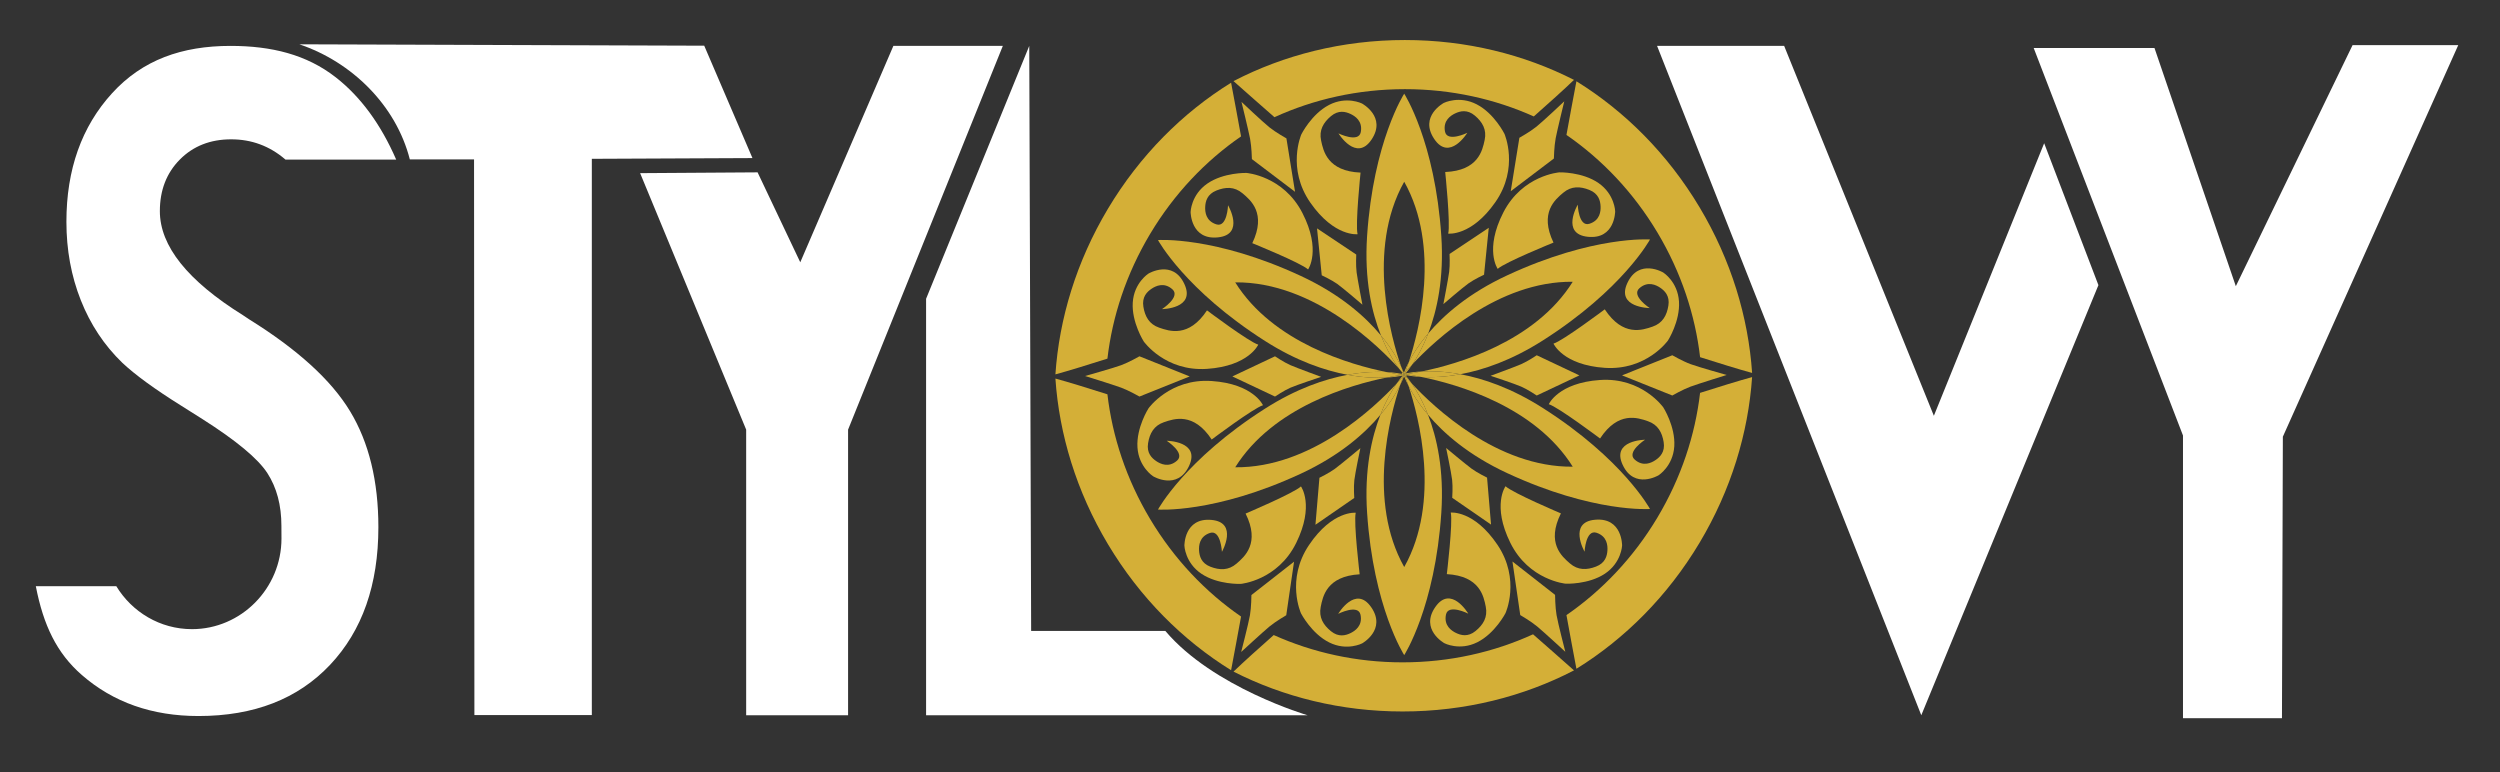 
<svg version="1.1" id="Layer_1" xmlns="http://www.w3.org/2000/svg" xmlns:xlink="http://www.w3.org/1999/xlink" x="0px" y="0px"
	 width="841.89px" height="260px" viewBox="0 0 841.89 260" enable-background="new 0 0 841.89 260" xml:space="preserve">
<rect x="0" y="0" width="841.89" height="260" fill="#333333" stroke="none"/>
<polygon fill="#FFFFFF" points="752.929,96.381 725.531,16.162 684.855,16.162 735.134,146.661 735.134,241.848 768.464,241.848 
	768.765,147.064 827.83,15.2 792.24,15.2 "/>
<polygon fill="#FFFFFF" points="651.242,140.021 600.824,15.457 558.031,15.457 647.005,240.861 706.656,96.02 688.386,48.233 "/>
<path fill="#FFFFFF" d="M392.436,212.475h-45.192l-0.636-197.018l-34.744,85.163v140.241h128.451
	C440.312,240.861,408.537,231.54,392.436,212.475z"/>
<polygon fill="#FFFFFF" points="300.849,15.457 269.495,88.332 255.12,58.039 215.567,58.309 251.276,144.684 251.276,240.861 
	285.596,240.861 285.596,144.684 337.71,15.457 "/>
<path fill="#FFFFFF" d="M77.85,46.919c6.861,0,12.914,2.24,18.16,6.717c0.042,0.037,0.08,0.078,0.122,0.113h37.291
	c-5.195-11.928-11.984-21.178-20.377-27.729c-9.819-7.661-21.631-10.564-35.434-10.564c-16.324,0-29.616,4.694-39.869,15.938
	C27.49,42.643,22.364,57.071,22.364,74.686c0,9.455,1.614,18.261,4.849,26.42c3.234,8.162,7.887,15.179,13.96,21.048
	c4.338,4.082,10.962,8.909,19.876,14.48c3.155,1.992,5.52,3.484,7.099,4.479c11.435,7.266,18.73,13.335,21.886,18.21
	c3.154,4.878,4.732,10.799,4.732,17.766c0,1.371,0.023,4.136,0.023,4.257c0,16.81-13.598,30.522-30.135,30.522
	c-10.776,0-20.219-5.788-25.494-14.472h-27.1c2.557,13.164,7.032,22.541,15.509,29.922c10.567,9.205,23.661,13.807,39.278,13.807
	c18.693,0,33.46-5.747,44.306-17.241c10.842-11.493,16.267-26.942,16.267-46.349c0-15.523-3.176-28.534-9.524-39.035
	c-6.349-10.498-17.687-20.823-34.013-30.974l-2.011-1.344c-18.693-11.643-28.04-23.335-28.04-35.08c0-7.063,2.249-12.86,6.745-17.39
	C65.073,49.185,70.828,46.919,77.85,46.919z"/>
<g id="wheel">
	<g>
		<path fill="#D4AF37" d="M473.123,30.022c15.611,0,30.344,3.327,43.389,9.193c4.631-4.097,10.389-9.254,13.541-12.314
			c-16.787-8.54-36.219-13.423-56.93-13.423c-21.043,0-40.764,5.042-57.734,13.836c4.052,3.558,9.916,8.808,13.794,12.152
			C442.365,33.442,457.291,30.022,473.123,30.022z"/>
	</g>
	<path fill="#D4AF37" d="M472.326,223.049c-15.611,0-30.344-3.326-43.393-9.195c-4.629,4.1-10.385,9.256-13.539,12.315
		c16.787,8.539,36.218,13.421,56.931,13.421c21.043,0,40.762-5.039,57.73-13.834c-4.051-3.558-9.914-8.811-13.795-12.152
		C503.082,219.628,488.156,223.049,472.326,223.049z"/>
	<path fill="#D4AF37" d="M414.578,225.701c0.976-5.303,2.478-13.028,3.354-18.074c-11.932-8.227-22.521-19.285-30.641-32.874
		c-8.008-13.401-12.708-27.754-14.361-41.965c-5.895-1.874-13.272-4.169-17.517-5.307c1.278,18.791,7.053,37.976,17.677,55.755
		C383.883,201.3,398.325,215.645,414.578,225.701z"/>
	<path fill="#D4AF37" d="M387.292,78.806c8.118-13.589,18.709-24.647,30.641-32.874c-0.878-5.046-2.379-12.773-3.354-18.075
		c-16.253,10.057-30.694,24.401-41.487,42.465c-10.624,17.781-16.397,36.965-17.677,55.755c4.244-1.138,11.623-3.433,17.517-5.308
		C374.584,106.56,379.285,92.208,387.292,78.806z"/>
	<path fill="#D4AF37" d="M530.869,27.367c-0.979,5.302-2.479,13.029-3.357,18.075c11.934,8.226,22.523,19.283,30.645,32.874
		c8.006,13.402,12.705,27.754,14.359,41.964c5.895,1.875,13.271,4.17,17.518,5.308c-1.279-18.79-7.055-37.976-17.678-55.755
		C561.562,51.769,547.121,37.424,530.869,27.367z"/>
	<path fill="#D4AF37" d="M558.154,174.264c-8.119,13.588-18.711,24.646-30.643,32.873c0.879,5.047,2.379,12.771,3.355,18.075
		c16.254-10.058,30.693-24.401,41.486-42.464c10.623-17.782,16.396-36.966,17.678-55.757c-4.244,1.138-11.623,3.434-17.518,5.307
		C570.861,146.508,566.162,160.861,558.154,174.264z"/>
	<path fill="#D4AF37" d="M365.4,126.623c0,0,9.446,2.927,12.153,3.922c2.593,0.954,6.164,2.998,6.164,2.998l16.919-6.778
		l-16.919-6.779c0,0-3.571,2.044-6.164,2.998C374.847,123.978,365.4,126.623,365.4,126.623z"/>
	<path fill="#D4AF37" d="M429.367,133.543c0,0,3.031-2.044,5.23-2.998c2.299-0.995,10.316-3.639,10.316-3.639
		s-8.02-2.928-10.316-3.923c-2.199-0.954-5.23-2.998-5.23-2.998l-14.359,6.779L429.367,133.543z"/>
	<path fill="#D4AF37" d="M391.316,104.097c0,0,11.438-0.107,7.521-8.475c-3.92-8.368-12.075-3.496-12.075-3.496
		s-4.874,3.072-5.297,9.746s3.708,13.134,3.708,13.134s7.202,10.168,21.291,9.215c14.087-0.954,17.264-8.157,17.264-8.157
		c-3.177-0.953-17.264-11.545-17.264-11.545c-6.145,9.321-12.711,6.991-16.101,5.826c-3.391-1.165-4.794-3.784-5.324-7.067
		c-0.53-3.285,1.226-5.021,2.784-6.056c1.311-0.872,4.129-2.341,6.988,0.201C397.672,99.965,391.316,104.097,391.316,104.097z"/>
	<path fill="#D4AF37" d="M388.346,160.407c0,0,8.157,4.872,12.075-3.496c3.919-8.367-7.521-8.474-7.521-8.474
		s6.354,4.131,3.494,6.672c-2.859,2.543-5.679,1.072-6.989,0.201c-1.558-1.035-3.313-2.771-2.783-6.057
		c0.53-3.283,1.936-5.902,5.324-7.066c3.39-1.164,9.958-3.494,16.101,5.826c0,0,14.087-10.593,17.265-11.546
		c0,0-3.178-7.203-17.265-8.156c-14.087-0.954-21.291,9.215-21.291,9.215s-4.131,6.461-3.708,13.134
		C383.474,157.335,388.346,160.407,388.346,160.407z"/>
	<path fill="#D4AF37" d="M421.585,53.582l14.527,11.009l-2.906-17.994c0,0-3.592-2.008-5.746-3.739
		c-2.246-1.809-9.381-8.542-9.381-8.542s2.356,9.604,2.899,12.438C421.498,49.469,421.585,53.582,421.585,53.582z"/>
	<path fill="#D4AF37" d="M443.515,76.907l1.586,15.799c0,0,3.314,1.545,5.266,2.94c2.037,1.457,8.436,6.966,8.436,6.966
		s-1.621-8.38-1.953-10.861c-0.316-2.378-0.125-6.028-0.125-6.028L443.515,76.907z"/>
	<path fill="#D4AF37" d="M450.738,44.923c0,0,5.982,9.75,11.137,2.08s-3.225-12.15-3.225-12.15s-5.143-2.593-11.08,0.481
		c-5.939,3.075-9.348,9.944-9.348,9.944s-5.006,11.412,3.068,22.995s15.885,10.597,15.885,10.597
		c-0.818-3.215,1.002-20.746,1.002-20.746c-11.152-0.464-12.541-7.292-13.287-10.798c-0.748-3.506,0.773-6.061,3.314-8.207
		s4.936-1.534,6.623-0.732c1.424,0.674,4.135,2.333,3.428,6.094C457.552,48.243,450.738,44.923,450.738,44.923z"/>
	<path fill="#D4AF37" d="M400.945,71.387c0,0,0.025,9.5,9.217,8.548s3.389-10.81,3.389-10.81s-0.267,7.574-3.919,6.434
		c-3.653-1.143-3.845-4.315-3.773-5.888c0.085-1.868,0.67-4.268,3.757-5.506c3.086-1.236,6.056-1.381,8.799,0.923
		c2.745,2.305,8.126,6.733,3.302,16.802c0,0,16.336,6.617,18.789,8.849c0,0,4.537-6.435-1.904-19
		c-6.438-12.565-18.865-13.5-18.865-13.5s-7.666-0.212-13.167,3.588C401.066,65.627,400.945,71.387,400.945,71.387z"/>
	<path fill="#D4AF37" d="M420.924,207.215c-0.498,2.844-2.95,12.34-2.95,12.34s7.272-6.703,9.491-8.544
		c2.127-1.767,5.688-3.831,5.688-3.831l2.627-18.033l-14.355,11.232C421.424,200.379,421.4,204.494,420.924,207.215z"/>
	<path fill="#D4AF37" d="M458.115,150.916c0,0-6.557,5.466-8.57,6.955c-1.928,1.425-5.217,3.021-5.217,3.021l-1.342,15.82
		l13.068-9.02c0,0-0.248-3.646,0.031-6.028C456.38,159.178,458.115,150.916,458.115,150.916z"/>
	<path fill="#D4AF37" d="M438.109,163.803c-2.422,2.271-18.651,9.143-18.651,9.143c4.981,9.99-0.331,14.504-3.04,16.851
		c-2.708,2.347-5.679,2.249-8.786,1.06c-3.104-1.188-3.726-3.58-3.84-5.445c-0.096-1.572,0.046-4.746,3.68-5.945
		c3.637-1.197,4.019,6.372,4.019,6.372s5.649-9.948-3.556-10.757c-9.206-0.809-9.083,8.691-9.083,8.691s0.213,5.756,5.772,9.471
		c5.561,3.714,13.222,3.383,13.222,3.383s12.412-1.129,18.654-13.792C442.744,170.165,438.109,163.803,438.109,163.803z"/>
	<path fill="#D4AF37" d="M447.625,216.35c5.984,2.981,11.086,0.31,11.086,0.31s8.307-4.612,3.035-12.2
		c-5.273-7.588-11.104,2.255-11.104,2.255s6.762-3.426,7.523,0.324c0.766,3.75-1.92,5.451-3.33,6.147
		c-1.678,0.826-4.063,1.476-6.637-0.631c-2.574-2.105-4.137-4.638-3.441-8.154c0.691-3.514,1.973-10.366,13.117-11.004
		c0,0-2.094-17.5-1.324-20.727c0,0-7.826-0.865-15.719,10.844c-7.893,11.707-2.711,23.039-2.711,23.039
		S441.638,213.366,447.625,216.35z"/>
	<path fill="#D4AF37" d="M472.878,190.954c-12.512-22.279-4.783-51.063-1.373-61.254c-1.221,2.461-3.307,5.998-6.648,9.991
		c-2.979,7.65-5.436,18.562-4.479,32.963c2.119,31.91,12.5,47.957,12.5,47.957s10.379-16.047,12.498-47.957
		c0.957-14.418-1.504-25.338-4.488-32.989c-3.201-3.797-5.271-7.194-6.539-9.661C477.806,140.443,485.269,168.887,472.878,190.954z"
		/>
	<path fill="#D4AF37" d="M473.355,126.843c0.469,0.542,1.146,1.307,2.02,2.245c-0.75-1.082-1.383-1.888-1.822-2.412
		C473.496,126.742,473.429,126.794,473.355,126.843z"/>
	<path fill="#D4AF37" d="M472.205,126.676c-0.459,0.547-1.127,1.396-1.914,2.545c0.945-1.021,1.662-1.836,2.121-2.369
		C472.333,126.802,472.263,126.747,472.205,126.676z"/>
	<path fill="#D4AF37" d="M473.527,125.508c0.496-0.587,1.238-1.53,2.123-2.843c-1.061,1.133-1.873,2.051-2.389,2.649
		C473.363,125.363,473.453,125.427,473.527,125.508z"/>
	<path fill="#D4AF37" d="M472.878,61.201c12.279,21.871,5.061,50,1.564,60.664c1.285-2.47,3.354-5.83,6.521-9.573
		c2.949-7.641,5.361-18.498,4.41-32.792c-2.117-31.909-12.498-47.957-12.498-47.957s-10.381,16.047-12.5,47.957
		c-0.979,14.741,1.617,25.828,4.689,33.501c3.541,4.279,5.631,8.01,6.771,10.427C468.646,114.237,459.937,84.243,472.878,61.201z"/>
	<path fill="#D4AF37" d="M472.291,125.451c-0.277-0.322-0.625-0.719-1.055-1.195c0.391,0.518,0.729,0.939,0.992,1.252
		C472.248,125.487,472.269,125.47,472.291,125.451z"/>
	<path fill="#D4AF37" d="M471.837,123.428c0.271,0.772,0.502,1.411,0.676,1.873c0.039-0.018,0.084-0.021,0.127-0.034
		C472.453,124.795,472.191,124.175,471.837,123.428z"/>
	<path fill="#D4AF37" d="M472.017,126.257c-1.025,0.145-2.809,0.428-5.115,0.894c2.434-0.132,4.215-0.421,5.203-0.622
		C472.058,126.444,472.033,126.354,472.017,126.257z"/>
	<path fill="#D4AF37" d="M466.9,125.292c-11.922-2.409-38.223-9.858-50.93-30.206c26.663-0.288,48.963,22.165,55.266,29.17
		c-1.561-2.074-3.982-5.798-6.168-11.255c-5.262-6.358-13.721-13.908-27.045-20.093c-29.007-13.464-48.068-12.065-48.068-12.065
		s9.093,16.812,36.064,33.993c10.611,6.759,20.141,9.969,27.805,11.385C459.193,125.229,463.642,125.115,466.9,125.292z"/>
	<path fill="#D4AF37" d="M472.291,125.451c0.066-0.06,0.139-0.113,0.223-0.15c-0.174-0.462-0.404-1.101-0.676-1.873
		c-1.139-2.417-3.229-6.148-6.77-10.427c2.186,5.457,4.607,9.181,6.168,11.255C471.666,124.732,472.013,125.129,472.291,125.451z"/>
	<path fill="#D4AF37" d="M472.494,126.906c-0.242,0.643-0.586,1.59-0.988,2.794c0.586-1.181,0.98-2.115,1.215-2.731
		C472.64,126.955,472.562,126.94,472.494,126.906z"/>
	<path fill="#D4AF37" d="M472.029,125.9c-1.002-0.201-2.75-0.479-5.129-0.608c2.297,0.464,4.072,0.746,5.102,0.892
		c-0.002-0.026-0.016-0.048-0.016-0.073C471.986,126.035,472.011,125.969,472.029,125.9z"/>
	<path fill="#D4AF37" d="M415.971,157.357c12.71-20.351,39.013-27.799,50.931-30.208c-3.26,0.178-7.707,0.063-13.076-0.93
		c-7.666,1.417-17.193,4.625-27.807,11.387c-26.971,17.181-36.063,33.99-36.063,33.99s19.062,1.398,48.069-12.063
		c13.148-6.104,21.557-13.536,26.832-19.843c1.84-4.717,3.869-8.192,5.434-10.471C462.925,137.159,441.443,157.632,415.971,157.357z
		"/>
	<path fill="#D4AF37" d="M472.494,126.906c-0.031-0.016-0.055-0.038-0.082-0.055c-0.459,0.533-1.176,1.348-2.121,2.369
		c-1.564,2.278-3.596,5.754-5.434,10.471c3.342-3.993,5.428-7.53,6.648-9.991C471.908,128.496,472.251,127.549,472.494,126.906z"/>
	<path fill="#D4AF37" d="M466.902,127.15c2.307-0.466,4.09-0.749,5.113-0.894c-0.004-0.025-0.012-0.049-0.016-0.073
		c-1.027-0.146-2.805-0.428-5.102-0.892c-3.258-0.177-7.707-0.063-13.074,0.929C459.193,127.214,463.642,127.328,466.902,127.15z"/>
	<path fill="#D4AF37" d="M581.474,126.272c0,0-9.445-2.645-12.152-3.641c-2.596-0.953-6.166-2.997-6.166-2.997l-16.918,6.778
		l16.918,6.777c0,0,3.57-2.043,6.166-2.996C572.029,129.199,581.474,126.272,581.474,126.272z"/>
	<path fill="#D4AF37" d="M517.509,119.635c0,0-3.031,2.044-5.232,2.997c-2.299,0.996-10.314,3.923-10.314,3.923
		s8.018,2.645,10.314,3.641c2.201,0.953,5.232,2.996,5.232,2.996l14.357-6.777L517.509,119.635z"/>
	<path fill="#D4AF37" d="M560.113,91.777c0,0-8.156-4.872-12.074,3.495c-3.92,8.368,7.52,8.475,7.52,8.475s-6.354-4.131-3.494-6.673
		s5.68-1.073,6.988-0.202c1.559,1.036,3.314,2.772,2.785,6.056c-0.531,3.284-1.936,5.904-5.326,7.068
		c-3.389,1.166-9.957,3.496-16.1-5.825c0,0-14.088,10.592-17.266,11.545c0,0,3.178,7.203,17.266,8.157
		c14.088,0.953,21.291-9.215,21.291-9.215s4.131-6.461,3.707-13.134C564.986,94.849,560.113,91.777,560.113,91.777z"/>
	<path fill="#D4AF37" d="M553.974,148.086c0,0-11.438,0.105-7.52,8.475c3.918,8.367,12.074,3.496,12.074,3.496
		s4.873-3.072,5.297-9.746s-3.707-13.135-3.707-13.135s-7.203-10.168-21.291-9.215s-17.266,8.156-17.266,8.156
		c3.178,0.953,17.266,11.546,17.266,11.546c6.143-9.321,12.711-6.991,16.102-5.826c3.389,1.165,4.793,3.785,5.322,7.069
		c0.529,3.283-1.227,5.02-2.783,6.055c-1.311,0.872-4.129,2.34-6.988-0.202S553.974,148.086,553.974,148.086z"/>
	<path fill="#D4AF37" d="M511.658,46.4l-2.906,17.994l14.525-11.009c0,0,0.088-4.113,0.605-6.827
		c0.541-2.833,2.898-12.438,2.898-12.438s-7.133,6.733-9.381,8.541C515.248,44.393,511.658,46.4,511.658,46.4z"/>
	<path fill="#D4AF37" d="M486.062,102.415c0,0,6.396-5.509,8.436-6.965c1.951-1.396,5.264-2.94,5.264-2.94l1.588-15.799
		l-13.207,8.815c0,0,0.189,3.651-0.127,6.027C487.683,94.035,486.062,102.415,486.062,102.415z"/>
	<path fill="#D4AF37" d="M506.64,45.083c0,0-3.408-6.871-9.348-9.945c-5.939-3.074-11.08-0.48-11.08-0.48s-8.379,4.48-3.227,12.15
		c5.154,7.67,11.139-2.08,11.139-2.08s-6.816,3.319-7.52-0.442c-0.707-3.761,2.006-5.42,3.428-6.096
		c1.688-0.8,4.084-1.412,6.625,0.734s4.063,4.701,3.313,8.205c-0.746,3.505-2.133,10.335-13.287,10.799
		c0,0,1.822,17.531,1.002,20.745c0,0,7.811,0.987,15.885-10.596S506.64,45.083,506.64,45.083z"/>
	<path fill="#D4AF37" d="M538.294,61.63c-5.502-3.8-13.168-3.588-13.168-3.588s-12.426,0.934-18.867,13.5
		c-6.438,12.566-1.902,19-1.902,19c2.451-2.231,18.789-8.85,18.789-8.85c-4.824-10.067,0.557-14.496,3.303-16.802
		c2.744-2.304,5.715-2.159,8.801-0.923c3.088,1.238,3.67,3.64,3.756,5.506c0.072,1.573-0.121,4.747-3.771,5.888
		c-3.652,1.141-3.92-6.434-3.92-6.434s-5.803,9.859,3.389,10.813c9.189,0.951,9.217-8.549,9.217-8.549S543.794,65.432,538.294,61.63
		z"/>
	<path fill="#D4AF37" d="M509.328,189.09l2.625,18.037c0,0,3.561,2.063,5.686,3.828c2.221,1.842,9.492,8.545,9.492,8.545
		s-2.451-9.498-2.949-12.34c-0.477-2.723-0.5-6.836-0.5-6.836L509.328,189.09z"/>
	<path fill="#D4AF37" d="M502.117,176.659l-1.34-15.821c0,0-3.287-1.597-5.219-3.021c-2.014-1.488-8.566-6.955-8.566-6.955
		s1.732,8.263,2.023,10.748c0.281,2.385,0.033,6.031,0.033,6.031L502.117,176.659z"/>
	<path fill="#D4AF37" d="M540.478,193.186c5.561-3.715,5.773-9.471,5.773-9.471s0.123-9.501-9.084-8.691
		c-9.203,0.809-3.555,10.758-3.555,10.758s0.385-7.57,4.018-6.373c3.635,1.199,3.777,4.376,3.682,5.945
		c-0.113,1.865-0.734,4.258-3.842,5.446c-3.105,1.189-6.078,1.289-8.787-1.06c-2.707-2.348-8.018-6.859-3.037-16.852
		c0,0-16.232-6.871-18.648-9.142c0,0-4.637,6.362,1.605,19.026c6.244,12.664,18.654,13.793,18.654,13.793
		S534.919,196.898,540.478,193.186z"/>
	<path fill="#D4AF37" d="M494.462,206.657c0,0-5.832-9.843-11.104-2.253c-5.271,7.588,3.035,12.197,3.035,12.197
		s5.102,2.674,11.088-0.308c5.982-2.981,9.5-9.798,9.5-9.798s5.184-11.333-2.711-23.041c-7.895-11.707-15.719-10.842-15.719-10.842
		c0.771,3.226-1.322,20.728-1.322,20.728c11.145,0.638,12.424,7.488,13.115,11.004c0.693,3.517-0.867,6.048-3.441,8.153
		s-4.959,1.457-6.635,0.629c-1.41-0.695-4.098-2.396-3.332-6.146C487.701,203.232,494.462,206.657,494.462,206.657z"/>
	<path fill="#D4AF37" d="M473.244,125.301c0.279-0.74,0.703-1.92,1.199-3.436c-0.766,1.469-1.258,2.627-1.539,3.359
		C473.025,125.228,473.138,125.254,473.244,125.301z"/>
	<path fill="#D4AF37" d="M507.58,92.712c-12.969,6.021-21.326,13.332-26.615,19.58c-1.781,4.617-3.758,8.067-5.313,10.374
		c7.658-8.174,28.881-28.047,53.98-27.778c-12.707,20.347-39,27.797-50.924,30.207c3.26-0.177,7.705-0.062,13.072,0.93
		c7.666-1.417,17.191-4.626,27.803-11.385c26.973-17.181,36.064-33.993,36.064-33.993S536.587,79.248,507.58,92.712z"/>
	<path fill="#D4AF37" d="M473.716,126.373c1.021,0.199,2.715,0.458,4.992,0.581c-2.195-0.443-3.898-0.718-4.945-0.867
		c0,0.008,0.006,0.015,0.006,0.023C473.769,126.203,473.744,126.289,473.716,126.373z"/>
	<path fill="#D4AF37" d="M473.244,125.301c0.006,0.004,0.012,0.01,0.02,0.014c0.514-0.598,1.326-1.516,2.389-2.649
		c1.555-2.306,3.531-5.756,5.313-10.374c-3.168,3.743-5.236,7.103-6.52,9.573C473.947,123.38,473.523,124.561,473.244,125.301z"/>
	<path fill="#D4AF37" d="M474.349,130.004c-0.443-1.344-0.824-2.403-1.086-3.098c-0.092,0.044-0.191,0.066-0.297,0.076
		C473.244,127.687,473.685,128.714,474.349,130.004z"/>
	<path fill="#D4AF37" d="M473.74,125.967c1.043-0.149,2.76-0.426,4.969-0.872c-2.326,0.126-4.047,0.394-5.061,0.595
		C473.695,125.774,473.722,125.867,473.74,125.967z"/>
	<path fill="#D4AF37" d="M478.708,126.954c11.922,2.409,38.217,9.858,50.924,30.206c-25.406,0.271-46.84-20.092-54.258-28.072
		c1.57,2.27,3.641,5.778,5.514,10.577c5.283,6.269,13.658,13.622,26.691,19.672c29.008,13.464,48.068,12.065,48.068,12.065
		s-9.094-16.812-36.064-33.993c-10.609-6.759-20.137-9.969-27.803-11.385C486.414,127.017,481.966,127.132,478.708,126.954z"/>
	<path fill="#D4AF37" d="M473.355,126.843c-0.031,0.021-0.061,0.047-0.094,0.063c0.262,0.694,0.643,1.754,1.088,3.098
		c1.268,2.467,3.338,5.864,6.537,9.661c-1.871-4.799-3.941-8.308-5.514-10.577C474.501,128.149,473.824,127.385,473.355,126.843z"/>
	<path fill="#D4AF37" d="M478.708,125.095c-2.209,0.446-3.926,0.723-4.969,0.872c0.008,0.04,0.021,0.077,0.023,0.12
		c1.045,0.149,2.75,0.424,4.943,0.867c3.26,0.178,7.707,0.063,13.074-0.93C486.414,125.033,481.968,124.918,478.708,125.095z"/>
	<path fill="#D4AF37" d="M472.279,126.221c0.096,0.014,0.207,0.029,0.283,0.04c0.027-0.032,0.055-0.06,0.078-0.087
		C472.541,126.186,472.417,126.203,472.279,126.221z"/>
	<path fill="#D4AF37" d="M472.205,126.676c0.063-0.076,0.119-0.143,0.176-0.207c-0.088,0.019-0.172,0.037-0.275,0.06
		C472.132,126.58,472.166,126.63,472.205,126.676z"/>
	<path fill="#D4AF37" d="M472.671,126.016c-0.002,0.002-0.008,0.007-0.008,0.009c0.002,0.004,0.01,0.012,0.012,0.016
		c0.008,0.002,0.016,0.004,0.023,0.006C472.691,126.037,472.679,126.024,472.671,126.016z"/>
	<path fill="#D4AF37" d="M472.943,126.076c-0.006-0.009-0.012-0.027-0.016-0.035C472.931,126.052,472.937,126.066,472.943,126.076
		C472.941,126.076,472.941,126.076,472.943,126.076z"/>
	<path fill="#D4AF37" d="M472.912,126.202c-0.02,0.02-0.033,0.036-0.033,0.036s-0.021-0.021-0.055-0.057
		c-0.016-0.005-0.023-0.006-0.039-0.01c0.035,0.041,0.057,0.067,0.1,0.118c0.018-0.02,0.045-0.054,0.059-0.069
		c-0.004-0.003-0.01-0.012-0.014-0.015C472.923,126.204,472.917,126.203,472.912,126.202z"/>
	<path fill="#D4AF37" d="M473.044,125.816c0.049-0.121,0.107-0.278,0.172-0.449c-0.15,0.179-0.273,0.322-0.371,0.439
		c0.008,0.02,0.012,0.033,0.02,0.053C472.916,125.846,472.978,125.832,473.044,125.816z"/>
	<path fill="#D4AF37" d="M472.857,126.189c0.008,0.015,0.021,0.049,0.021,0.049s0.012-0.03,0.016-0.04
		C472.882,126.195,472.869,126.192,472.857,126.189z"/>
	<path fill="#D4AF37" d="M472.988,126.221c0.02,0.057,0.031,0.096,0.031,0.096s-0.025,0.007-0.068,0.019
		c-0.002,0.009-0.004,0.015-0.008,0.024c0.059,0.069,0.129,0.151,0.201,0.237c-0.057-0.149-0.105-0.274-0.146-0.374
		C472.996,126.222,472.994,126.221,472.988,126.221L472.988,126.221z"/>
	<path fill="#D4AF37" d="M472.968,126.012c0.004-0.01,0.008-0.022,0.014-0.033c-0.021-0.003-0.031-0.004-0.051-0.007
		C472.939,125.981,472.957,126,472.968,126.012z"/>
	<polygon fill="#D4AF37" points="472.82,126.075 472.816,126.07 472.814,126.073 	"/>
	<path fill="#D4AF37" d="M472.878,127.001c0.031,0,0.059-0.015,0.088-0.019c-0.047-0.119-0.09-0.229-0.127-0.33
		c-0.035,0.094-0.074,0.201-0.119,0.316C472.773,126.979,472.822,127.001,472.878,127.001z"/>
	<path fill="#D4AF37" d="M472.687,126.399c-0.023,0.065-0.059,0.152-0.088,0.23c0.057-0.068,0.115-0.135,0.16-0.189
		c-0.008-0.021-0.012-0.033-0.02-0.054C472.724,126.391,472.705,126.396,472.687,126.399z"/>
	<path fill="#D4AF37" d="M472.878,125.219c-0.086,0-0.162,0.026-0.238,0.048c0.045,0.119,0.088,0.227,0.125,0.326
		c0.039-0.108,0.086-0.23,0.141-0.37C472.896,125.224,472.886,125.219,472.878,125.219z"/>
	<path fill="#D4AF37" d="M472.632,125.973c-0.012-0.014-0.023-0.028-0.037-0.042l-0.01-0.001c0,0,0.025,0.032,0.045,0.054
		C472.63,125.98,472.63,125.976,472.632,125.973z"/>
	<path fill="#D4AF37" d="M472.96,126.309c0.02,0.003,0.059,0.008,0.059,0.008s-0.025-0.032-0.043-0.054
		C472.97,126.277,472.966,126.291,472.96,126.309z"/>
	<path fill="#D4AF37" d="M473.328,126.024c-0.076-0.01-0.16-0.021-0.225-0.03c-0.02,0.021-0.047,0.051-0.063,0.069
		C473.119,126.054,473.232,126.038,473.328,126.024z"/>
	<path fill="#D4AF37" d="M473.648,125.689c-0.033-0.064-0.072-0.128-0.121-0.181c-0.08,0.094-0.148,0.173-0.215,0.25
		C473.416,125.736,473.525,125.713,473.648,125.689z"/>
	<path fill="#D4AF37" d="M472.585,125.93l0.006-0.002c-0.098-0.111-0.217-0.247-0.363-0.419c-0.1,0.108-0.16,0.244-0.199,0.392
		c0.24,0.048,0.434,0.09,0.586,0.125c0,0,0.002,0,0.002-0.001C472.597,125.968,472.585,125.93,472.585,125.93z"/>
	<path fill="#D4AF37" d="M473.716,126.373c-0.197-0.038-0.371-0.073-0.516-0.105c0.096,0.109,0.213,0.245,0.352,0.408
		C473.625,126.587,473.679,126.486,473.716,126.373z"/>
	<path fill="#D4AF37" d="M472.664,126.17c-0.008,0.001-0.014,0.002-0.023,0.004c-0.023,0.027-0.049,0.055-0.078,0.087
		c0.063,0.007,0.092,0.011,0.141,0.017C472.689,126.243,472.673,126.199,472.664,126.17z"/>
	<path fill="#D4AF37" d="M473.552,126.676c-0.139-0.163-0.256-0.299-0.352-0.408c-0.074-0.016-0.141-0.031-0.201-0.045
		c0.039,0.1,0.088,0.225,0.145,0.374c0.064,0.076,0.135,0.156,0.213,0.246C473.429,126.794,473.496,126.742,473.552,126.676z"/>
	<path fill="#D4AF37" d="M472.687,126.399c-0.086,0.021-0.188,0.043-0.307,0.069c-0.057,0.064-0.111,0.131-0.176,0.207
		c0.059,0.071,0.129,0.126,0.207,0.176c0.072-0.085,0.129-0.151,0.188-0.222C472.628,126.552,472.662,126.465,472.687,126.399z"/>
	<path fill="#D4AF37" d="M472.902,125.969c0.01,0.023,0.02,0.052,0.025,0.072c0.004,0.008,0.012,0.026,0.016,0.035l0,0
		c0.008-0.017,0.018-0.045,0.025-0.064c-0.014-0.012-0.029-0.03-0.037-0.04C472.919,125.971,472.912,125.97,472.902,125.969z"/>
	<polygon fill="#D4AF37" points="472.81,126.072 472.814,126.073 472.816,126.07 472.806,126.058 	"/>
	<path fill="#D4AF37" d="M472.968,126.012c0.016,0.018,0.029,0.032,0.051,0.055c0.01-0.001,0.014-0.002,0.023-0.003
		c0.016-0.018,0.041-0.048,0.061-0.069c-0.045-0.006-0.082-0.011-0.121-0.016C472.976,125.99,472.972,126.002,472.968,126.012z"/>
	<path fill="#D4AF37" d="M472.644,125.937c-0.018-0.002-0.047-0.006-0.049-0.006c0.014,0.014,0.025,0.029,0.037,0.042
		C472.636,125.96,472.64,125.951,472.644,125.937z"/>
	<path fill="#D4AF37" d="M472.228,125.508c0.146,0.173,0.266,0.308,0.363,0.419c0.004-0.001,0.023-0.006,0.063-0.017
		c0.004-0.01,0.006-0.015,0.01-0.025c-0.105-0.121-0.229-0.265-0.371-0.435C472.269,125.47,472.248,125.487,472.228,125.508z"/>
	<path fill="#D4AF37" d="M472.878,126.238c0,0,0.016-0.017,0.033-0.036c-0.006-0.001-0.014-0.003-0.02-0.004
		C472.89,126.208,472.878,126.238,472.878,126.238z"/>
	<path fill="#D4AF37" d="M472.824,126.182c0.033,0.035,0.055,0.057,0.055,0.057s-0.014-0.034-0.021-0.049
		C472.847,126.188,472.833,126.184,472.824,126.182z"/>
	<path fill="#D4AF37" d="M473.044,125.816c0.078-0.018,0.172-0.037,0.27-0.058c0.064-0.076,0.135-0.155,0.215-0.25
		c-0.076-0.081-0.166-0.145-0.266-0.194c-0.018,0.019-0.029,0.035-0.047,0.053C473.152,125.538,473.093,125.695,473.044,125.816z"/>
	<path fill="#D4AF37" d="M472.746,126.057c0.012-0.013,0.021-0.022,0.031-0.033c-0.021-0.026-0.031-0.039-0.059-0.068
		c-0.014,0.018-0.037,0.045-0.049,0.06c0.01,0.009,0.021,0.021,0.027,0.03C472.712,126.049,472.732,126.053,472.746,126.057z"/>
	<path fill="#D4AF37" d="M472.806,126.058c-0.012-0.012-0.018-0.021-0.027-0.034c-0.012,0.011-0.021,0.021-0.031,0.033
		c0.021,0.006,0.045,0.011,0.063,0.016C472.81,126.068,472.806,126.062,472.806,126.058z"/>
	<path fill="#D4AF37" d="M473.019,126.066c-0.02-0.022-0.035-0.037-0.051-0.055c-0.008,0.021-0.018,0.048-0.025,0.064
		C472.972,126.072,472.988,126.071,473.019,126.066z"/>
	<path fill="#D4AF37" d="M472.865,125.859c-0.008-0.02-0.014-0.033-0.02-0.053c-0.025,0.029-0.041,0.046-0.061,0.071
		C472.81,125.872,472.835,125.866,472.865,125.859z"/>
	<path fill="#D4AF37" d="M472.835,125.96c-0.021-0.002-0.053-0.007-0.072-0.009c0.01,0.021,0.018,0.042,0.023,0.061
		C472.802,125.996,472.824,125.972,472.835,125.96z"/>
	<path fill="#D4AF37" d="M473.019,126.316c0,0-0.012-0.039-0.029-0.096c-0.004,0.013-0.01,0.028-0.014,0.042
		C472.994,126.284,473.019,126.316,473.019,126.316z"/>
	<path fill="#D4AF37" d="M472.951,126.335c0.043-0.012,0.068-0.019,0.068-0.019s-0.041-0.005-0.061-0.008
		C472.957,126.318,472.955,126.323,472.951,126.335z"/>
	<path fill="#D4AF37" d="M472.859,125.963c-0.01,0.022-0.021,0.049-0.043,0.107c0.002,0.001,0.002,0.003,0.004,0.005
		c0.018,0.004,0.029,0.007,0.045,0.011c0.023-0.003,0.047-0.006,0.076-0.01c-0.004-0.01-0.01-0.024-0.014-0.035
		c-0.018-0.043-0.021-0.053-0.029-0.073C472.884,125.966,472.871,125.964,472.859,125.963z"/>
	<path fill="#D4AF37" d="M472.941,126.221c0.006-0.004,0.006-0.005,0.01-0.01c-0.008-0.002-0.016-0.003-0.021-0.005
		C472.933,126.209,472.937,126.218,472.941,126.221z"/>
	<path fill="#D4AF37" d="M472.38,126.469c0.066-0.077,0.129-0.148,0.184-0.208c-0.076-0.011-0.189-0.026-0.283-0.04
		c-0.088,0.013-0.16,0.022-0.264,0.036c0.016,0.098,0.041,0.188,0.088,0.271C472.208,126.506,472.292,126.487,472.38,126.469z"/>
	<path fill="#D4AF37" d="M472.765,125.593c-0.037-0.1-0.08-0.208-0.125-0.326c-0.043,0.012-0.088,0.016-0.127,0.034
		c0.072,0.19,0.133,0.35,0.186,0.483C472.718,125.725,472.738,125.667,472.765,125.593z"/>
	<path fill="#D4AF37" d="M472.718,126.321c-0.01,0.023-0.021,0.052-0.031,0.078c0.018-0.004,0.037-0.009,0.055-0.013
		C472.732,126.362,472.724,126.344,472.718,126.321z"/>
	<path fill="#D4AF37" d="M472.701,126.277c-0.047-0.006-0.078-0.01-0.139-0.017c-0.055,0.06-0.115,0.131-0.184,0.208
		c0.119-0.026,0.221-0.048,0.307-0.069c0.012-0.026,0.021-0.055,0.031-0.078C472.71,126.307,472.707,126.291,472.701,126.277z"/>
	<path fill="#D4AF37" d="M472.929,126.041c-0.008-0.021-0.018-0.049-0.025-0.072c-0.002-0.001-0.002-0.001-0.004-0.001
		C472.906,125.988,472.912,125.998,472.929,126.041z"/>
	<path fill="#D4AF37" d="M472.806,126.058c0.004,0.005,0.006,0.009,0.01,0.013c0.023-0.059,0.033-0.085,0.045-0.107
		c-0.01-0.001-0.018-0.002-0.023-0.003c-0.012,0.012-0.035,0.036-0.049,0.052C472.792,126.025,472.8,126.046,472.806,126.058z"/>
	<path fill="#D4AF37" d="M472.787,126.012c-0.008-0.018-0.016-0.04-0.023-0.061c-0.01-0.001-0.025-0.004-0.035-0.005
		c-0.004,0.003-0.006,0.007-0.008,0.009c0.025,0.029,0.035,0.042,0.059,0.068C472.781,126.02,472.785,126.016,472.787,126.012z"/>
	<path fill="#D4AF37" d="M472.699,125.784c-0.055-0.133-0.113-0.293-0.188-0.483c-0.082,0.037-0.154,0.091-0.221,0.15
		c0.145,0.17,0.268,0.314,0.371,0.435C472.671,125.858,472.687,125.816,472.699,125.784z"/>
	<path fill="#D4AF37" d="M472.787,126.012c-0.002,0.004-0.006,0.008-0.01,0.012c0.012,0.014,0.018,0.022,0.027,0.034
		C472.8,126.046,472.792,126.025,472.787,126.012z"/>
	<path fill="#D4AF37" d="M472.63,126.066c-0.02,0.021-0.045,0.054-0.045,0.054s0.039-0.005,0.059-0.007
		C472.638,126.096,472.634,126.082,472.63,126.066z"/>
	<path fill="#D4AF37" d="M472.699,126.046c-0.008-0.002-0.018-0.004-0.023-0.006c0.01,0.012,0.029,0.035,0.041,0.049
		c0.004-0.006,0.006-0.007,0.01-0.012C472.718,126.066,472.708,126.057,472.699,126.046z"/>
	<path fill="#D4AF37" d="M472.64,126.174c0.006-0.007,0.014-0.014,0.02-0.021c-0.004-0.006-0.004-0.009-0.006-0.015
		c-0.043-0.011-0.068-0.019-0.068-0.019s0.014-0.038,0.029-0.095c-0.152-0.035-0.346-0.077-0.586-0.125
		c-0.018,0.069-0.041,0.135-0.041,0.21c0,0.025,0.012,0.047,0.014,0.073c0.109,0.015,0.188,0.024,0.279,0.037
		C472.417,126.203,472.541,126.186,472.64,126.174z"/>
	<path fill="#D4AF37" d="M472.839,126.652c-0.027-0.072-0.057-0.15-0.08-0.212c-0.045,0.055-0.104,0.121-0.16,0.189
		c-0.035,0.091-0.064,0.169-0.105,0.276c0.07,0.034,0.146,0.049,0.227,0.063C472.765,126.854,472.804,126.746,472.839,126.652z"/>
	<path fill="#D4AF37" d="M472.988,126.221h0.002H472.988z"/>
	<polygon fill="#D4AF37" points="472.812,126.077 472.82,126.092 472.832,126.09 472.82,126.075 472.814,126.073 	"/>
	<path fill="#D4AF37" d="M472.925,126.341c0.006,0.005,0.014,0.014,0.018,0.019c0.004-0.01,0.006-0.016,0.01-0.024
		C472.947,126.336,472.933,126.339,472.925,126.341z"/>
	<path fill="#D4AF37" d="M472.894,126.301c0.039,0.006,0.045,0.006,0.066,0.008c0.006-0.018,0.01-0.031,0.016-0.046
		c-0.012-0.016-0.014-0.016-0.033-0.042c-0.014,0.016-0.041,0.05-0.059,0.069C472.886,126.294,472.89,126.299,472.894,126.301z"/>
	<path fill="#D4AF37" d="M472.726,126.077c-0.004,0.005-0.006,0.006-0.01,0.012c0.002,0.004,0.008,0.01,0.012,0.015
		c0.006-0.001,0.018-0.002,0.021-0.003C472.74,126.092,472.736,126.087,472.726,126.077z"/>
	<polygon fill="#D4AF37" points="472.814,126.073 472.81,126.072 472.812,126.077 	"/>
	<path fill="#D4AF37" d="M472.412,126.852c0.027,0.017,0.051,0.039,0.082,0.055c0.041-0.107,0.07-0.186,0.104-0.276
		C472.541,126.7,472.484,126.767,472.412,126.852z"/>
	<path fill="#D4AF37" d="M472.658,126.153c-0.004,0.007-0.014,0.014-0.018,0.021c0.01-0.002,0.016-0.003,0.023-0.004
		C472.662,126.165,472.66,126.158,472.658,126.153z"/>
	<polygon fill="#D4AF37" points="472.82,126.092 472.812,126.077 472.806,126.094 	"/>
	<path fill="#D4AF37" d="M472.699,126.046c0.01,0.011,0.02,0.021,0.027,0.031c0.01-0.009,0.012-0.013,0.02-0.021
		C472.732,126.053,472.712,126.049,472.699,126.046z"/>
	<path fill="#D4AF37" d="M472.812,126.077c0-0.001,0-0.004-0.002-0.005c-0.02-0.005-0.041-0.01-0.064-0.016
		c-0.008,0.008-0.01,0.012-0.02,0.021c0.01,0.01,0.014,0.015,0.021,0.023c0.016-0.002,0.041-0.005,0.059-0.007
		C472.808,126.089,472.812,126.082,472.812,126.077z"/>
	<path fill="#D4AF37" d="M472.001,126.184c0.002,0.024,0.01,0.048,0.016,0.073c0.104-0.014,0.176-0.023,0.264-0.036
		C472.187,126.208,472.111,126.198,472.001,126.184z"/>
	<path fill="#D4AF37" d="M472.951,126.211c-0.004,0.005-0.004,0.006-0.01,0.01c0.021,0.026,0.021,0.026,0.033,0.042
		c0.004-0.014,0.012-0.029,0.014-0.042l0,0C472.974,126.217,472.962,126.215,472.951,126.211z"/>
	<path fill="#D4AF37" d="M472.865,126.086c-0.016-0.004-0.027-0.007-0.045-0.011c0.004,0.005,0.008,0.01,0.012,0.015
		C472.841,126.089,472.853,126.087,472.865,126.086z"/>
	<path fill="#D4AF37" d="M472.894,126.301c0.01,0.012,0.023,0.029,0.031,0.04c0.008-0.002,0.021-0.005,0.025-0.006
		c0.004-0.012,0.006-0.017,0.01-0.026C472.937,126.307,472.933,126.307,472.894,126.301z"/>
	<path fill="#D4AF37" d="M472.929,126.206c-0.004-0.003-0.006-0.008-0.01-0.012c-0.004,0.005-0.004,0.004-0.008,0.008
		C472.917,126.203,472.923,126.204,472.929,126.206z"/>
	<polygon fill="#D4AF37" points="472.617,126.024 472.615,126.025 472.617,126.026 	"/>
	<path fill="#D4AF37" d="M472.632,125.973c-0.002,0.003-0.002,0.007-0.002,0.01c0.012,0.016,0.012,0.016,0.033,0.041
		c0-0.002,0.006-0.007,0.008-0.009C472.66,126.003,472.644,125.987,472.632,125.973z"/>
	<path fill="#D4AF37" d="M472.99,126.221c0.004,0,0.006,0.001,0.01,0.002c-0.002-0.006-0.004-0.01-0.006-0.016
		C472.992,126.211,472.99,126.217,472.99,126.221z"/>
	<path fill="#D4AF37" d="M472.824,126.182c-0.006-0.007-0.02-0.021-0.027-0.028c-0.004,0-0.01,0.002-0.014,0.002
		c-0.002,0.002-0.004,0.006-0.004,0.01c0.002,0.002,0.004,0.005,0.006,0.007C472.8,126.176,472.808,126.177,472.824,126.182z"/>
	<path fill="#D4AF37" d="M472.841,126.147c0.01,0.023,0.012,0.029,0.018,0.042c0.012,0.003,0.023,0.006,0.035,0.009
		c0.004-0.006,0.008-0.014,0.012-0.023c-0.008-0.009-0.021-0.022-0.027-0.031C472.869,126.144,472.851,126.146,472.841,126.147z"/>
	<path fill="#D4AF37" d="M473.042,126.063c-0.008,0.006-0.008,0.008-0.014,0.014c0.047,0.051,0.104,0.116,0.172,0.19
		c0.145,0.032,0.318,0.067,0.516,0.105c0.027-0.084,0.053-0.17,0.053-0.263c0-0.009-0.006-0.016-0.006-0.023
		c-0.164-0.024-0.305-0.045-0.436-0.063C473.232,126.038,473.119,126.054,473.042,126.063z"/>
	<path fill="#D4AF37" d="M472.976,126.18c0-0.003,0.002-0.004,0.006-0.006c-0.006-0.011-0.01-0.021-0.014-0.031
		c-0.002,0.001-0.002,0.002-0.004,0.004C472.968,126.158,472.972,126.17,472.976,126.18z"/>
	<path fill="#D4AF37" d="M472.765,125.593c0.027,0.072,0.059,0.151,0.08,0.213c0.098-0.117,0.221-0.26,0.371-0.439
		c0.01-0.025,0.018-0.041,0.027-0.066c-0.105-0.046-0.219-0.073-0.34-0.077C472.851,125.363,472.804,125.485,472.765,125.593z"/>
	<rect x="472.941" y="126.076" fill="#D4AF37" width="0.002" height="0.002"/>
	<path fill="#D4AF37" d="M473.019,126.126c0,0-0.01,0.032-0.025,0.081c0.004,0.006,0.004,0.01,0.006,0.016
		c0.063,0.014,0.127,0.029,0.201,0.045c-0.066-0.074-0.125-0.14-0.17-0.19c-0.018,0.018-0.025,0.026-0.039,0.042
		C473,126.121,473.019,126.126,473.019,126.126z"/>
	<polygon fill="#D4AF37" points="472.943,126.077 472.943,126.076 472.943,126.076 	"/>
	<polygon fill="#D4AF37" points="472.773,126.156 472.779,126.165 472.783,126.155 	"/>
	<path fill="#D4AF37" d="M472.968,126.143c0.004,0.01,0.008,0.021,0.014,0.031c0.014-0.017,0.037-0.048,0.037-0.048
		s-0.029,0.004-0.041,0.005C472.976,126.135,472.97,126.139,472.968,126.143z"/>
	<path fill="#D4AF37" d="M472.951,126.107c0.002,0.001,0.002,0.001,0.004,0.001c-0.004-0.008-0.008-0.023-0.012-0.031
		c0,0.001,0,0.001-0.002,0.002C472.945,126.09,472.947,126.098,472.951,126.107z"/>
	<rect x="472.962" y="126.133" fill="#D4AF37" width="0.004" height="0.011"/>
	<path fill="#D4AF37" d="M473.029,126.077c0.006-0.006,0.006-0.008,0.014-0.014c-0.012,0.001-0.014,0.002-0.023,0.003
		C473.023,126.071,473.025,126.073,473.029,126.077z"/>
	<path fill="#D4AF37" d="M473.263,125.314c-0.008-0.004-0.014-0.01-0.02-0.014c-0.012,0.026-0.018,0.042-0.027,0.066
		C473.232,125.349,473.246,125.333,473.263,125.314z"/>
	<path fill="#D4AF37" d="M472.912,126.202c0.004-0.004,0.004-0.003,0.008-0.008c-0.004-0.005-0.012-0.014-0.016-0.02
		c-0.004,0.01-0.008,0.018-0.012,0.023C472.898,126.199,472.906,126.201,472.912,126.202z"/>
	<path fill="#D4AF37" d="M472.671,126.016c0.012-0.015,0.035-0.042,0.049-0.06c-0.002-0.003-0.006-0.008-0.01-0.011
		c-0.039-0.005-0.045-0.005-0.066-0.008c-0.004,0.014-0.008,0.024-0.012,0.037C472.644,125.987,472.66,126.003,472.671,126.016z"/>
	<path fill="#D4AF37" d="M472.841,126.147c-0.012,0.001-0.031,0.004-0.045,0.006c0.01,0.008,0.021,0.021,0.027,0.028
		c0.01,0.002,0.023,0.006,0.033,0.008C472.853,126.177,472.851,126.171,472.841,126.147z"/>
	<path fill="#D4AF37" d="M472.662,125.886c-0.004,0.01-0.004,0.015-0.008,0.025c0.006-0.001,0.018-0.004,0.023-0.006
		C472.673,125.9,472.666,125.892,472.662,125.886z"/>
	<path fill="#D4AF37" d="M472.943,126.076L472.943,126.076c0.004,0.009,0.008,0.024,0.012,0.032
		c0.021,0.007,0.023,0.007,0.035,0.011c0.014-0.016,0.021-0.024,0.039-0.042c-0.004-0.004-0.006-0.006-0.01-0.011
		C472.988,126.071,472.972,126.072,472.943,126.076z"/>
	<polygon fill="#D4AF37" points="472.978,126.131 472.964,126.133 472.968,126.143 	"/>
	<path fill="#D4AF37" d="M472.904,126.175c0.006-0.014,0.006-0.014,0.016-0.036c-0.016,0.001-0.025,0.003-0.043,0.005
		C472.884,126.152,472.896,126.166,472.904,126.175z"/>
	<path fill="#D4AF37" d="M472.785,125.877c0.021-0.025,0.035-0.042,0.061-0.071c-0.021-0.062-0.053-0.141-0.08-0.213
		c-0.025,0.074-0.047,0.131-0.066,0.19c0.016,0.043,0.025,0.069,0.041,0.105C472.755,125.885,472.765,125.882,472.785,125.877z"/>
	<path fill="#D4AF37" d="M472.933,126.104c0.002-0.007,0.006-0.019,0.01-0.024c0-0.001,0-0.002,0-0.003
		c-0.031,0.004-0.055,0.007-0.078,0.01C472.888,126.092,472.916,126.099,472.933,126.104z"/>
	<path fill="#D4AF37" d="M472.919,126.194c0.004,0.004,0.006,0.009,0.01,0.012c0.008,0.002,0.016,0.003,0.021,0.005
		c0.016-0.019,0.014-0.019,0.023-0.031c-0.004-0.01-0.006-0.021-0.01-0.033C472.951,126.161,472.929,126.184,472.919,126.194z"/>
	<polygon fill="#D4AF37" points="472.728,125.946 472.71,125.944 472.72,125.956 	"/>
	<path fill="#D4AF37" d="M472.738,125.889c-0.014-0.037-0.023-0.063-0.039-0.105c-0.014,0.033-0.027,0.074-0.037,0.103
		c0.004,0.005,0.012,0.014,0.016,0.019C472.695,125.901,472.718,125.895,472.738,125.889z"/>
	<path fill="#D4AF37" d="M472.904,126.175c0.004,0.006,0.012,0.015,0.016,0.02c0.01-0.011,0.031-0.033,0.045-0.048
		c-0.002-0.005-0.004-0.008-0.004-0.013c-0.016,0.001-0.018,0.001-0.041,0.005C472.91,126.161,472.91,126.161,472.904,126.175z"/>
	<path fill="#D4AF37" d="M472.951,126.107c-0.004-0.01-0.006-0.018-0.01-0.028c-0.004,0.006-0.008,0.018-0.01,0.024
		C472.937,126.104,472.947,126.107,472.951,126.107z"/>
	<path fill="#D4AF37" d="M472.585,126.12c0,0,0.023,0.008,0.068,0.019c-0.004-0.011-0.006-0.017-0.01-0.025
		C472.625,126.115,472.585,126.12,472.585,126.12z"/>
	<path fill="#D4AF37" d="M472.976,126.18c0.004,0.014,0.01,0.029,0.014,0.041l0,0c0.002-0.004,0.004-0.01,0.004-0.014
		c-0.004-0.012-0.008-0.022-0.012-0.033C472.978,126.176,472.976,126.177,472.976,126.18z"/>
	<path fill="#D4AF37" d="M472.617,126.026c0,0,0-0.001-0.002-0.001c-0.018,0.057-0.029,0.095-0.029,0.095s0.025-0.032,0.045-0.054
		C472.625,126.053,472.619,126.037,472.617,126.026z"/>
	<polygon fill="#D4AF37" points="472.783,126.155 472.796,126.153 472.787,126.143 	"/>
	<path fill="#D4AF37" d="M472.876,126.144c-0.012-0.016-0.029-0.036-0.045-0.054c-0.004,0-0.008,0.002-0.012,0.002
		c0.008,0.022,0.014,0.038,0.021,0.056C472.851,126.146,472.869,126.144,472.876,126.144z"/>
	<path fill="#D4AF37" d="M472.994,126.207c0.016-0.049,0.025-0.081,0.025-0.081s-0.025,0.031-0.039,0.048
		C472.984,126.185,472.99,126.195,472.994,126.207z"/>
	<path fill="#D4AF37" d="M473.019,126.126c0,0-0.02-0.005-0.027-0.007c-0.006,0.003-0.008,0.007-0.014,0.012
		C472.988,126.13,473.019,126.126,473.019,126.126z"/>
	<path fill="#D4AF37" d="M472.787,126.143c-0.012-0.013-0.023-0.026-0.037-0.042c-0.006,0.001-0.018,0.002-0.021,0.003
		c0.014,0.016,0.029,0.035,0.045,0.053c0.004,0,0.008-0.001,0.01-0.001C472.785,126.151,472.787,126.146,472.787,126.143z"/>
	<path fill="#D4AF37" d="M472.82,126.092c-0.004,0-0.01,0.001-0.014,0.002c-0.006,0.013-0.014,0.034-0.02,0.049
		c0.004,0.004,0.008,0.007,0.01,0.011c0.014-0.002,0.031-0.005,0.045-0.006C472.833,126.13,472.828,126.114,472.82,126.092z"/>
	<path fill="#D4AF37" d="M472.96,126.134l0.004-0.001c-0.004-0.008-0.008-0.018-0.01-0.024c-0.002,0-0.002,0-0.004-0.001
		C472.955,126.119,472.957,126.124,472.96,126.134z"/>
	<path fill="#D4AF37" d="M472.75,126.101c0.014,0.016,0.025,0.029,0.037,0.042c0.006-0.015,0.016-0.036,0.02-0.049
		C472.791,126.096,472.763,126.099,472.75,126.101z"/>
	<path fill="#D4AF37" d="M472.978,126.131c0.006-0.005,0.008-0.009,0.014-0.012c-0.012-0.004-0.016-0.004-0.035-0.011
		c0.002,0.007,0.006,0.017,0.01,0.024C472.968,126.133,472.976,126.131,472.978,126.131z"/>
	<path fill="#D4AF37" d="M472.876,126.144c0.018-0.002,0.027-0.004,0.043-0.005c0.004-0.011,0.008-0.023,0.014-0.035
		c-0.018-0.005-0.045-0.012-0.068-0.018c-0.01,0.001-0.021,0.003-0.031,0.004C472.847,126.107,472.865,126.128,472.876,126.144z"/>
	<path fill="#D4AF37" d="M472.988,126.221c-0.004-0.012-0.01-0.027-0.014-0.041c-0.01,0.013-0.01,0.013-0.023,0.031
		C472.962,126.215,472.974,126.217,472.988,126.221z"/>
	<path fill="#D4AF37" d="M472.919,126.139c0.023-0.004,0.025-0.004,0.041-0.005c-0.004-0.01-0.006-0.015-0.01-0.026
		c-0.004,0-0.014-0.003-0.02-0.004C472.927,126.115,472.923,126.128,472.919,126.139z"/>
	<path fill="#D4AF37" d="M472.654,126.035c0.008,0.002,0.016,0.004,0.021,0.005c-0.004-0.004-0.01-0.012-0.014-0.016
		C472.66,126.029,472.658,126.03,472.654,126.035z"/>
	<path fill="#D4AF37" d="M472.943,126.359c-0.027,0.078-0.063,0.178-0.105,0.293c0.039,0.101,0.08,0.211,0.129,0.33
		c0.104-0.01,0.203-0.032,0.295-0.076c-0.045-0.121-0.08-0.21-0.117-0.31C473.072,126.511,473.001,126.429,472.943,126.359z"/>
	<path fill="#D4AF37" d="M473.312,125.758c-0.08,0.093-0.148,0.171-0.209,0.237c0.064,0.008,0.148,0.02,0.225,0.03
		c0.125-0.017,0.256-0.035,0.414-0.058c-0.02-0.1-0.045-0.192-0.092-0.277C473.525,125.713,473.416,125.736,473.312,125.758z"/>
	<path fill="#D4AF37" d="M472.74,126.387c0.008,0.021,0.012,0.032,0.02,0.054c0.023-0.03,0.039-0.047,0.061-0.072
		C472.794,126.375,472.769,126.38,472.74,126.387z"/>
	<path fill="#D4AF37" d="M472.785,126.172c-0.002-0.001-0.006-0.001-0.008-0.002c-0.016,0.036-0.027,0.066-0.045,0.111
		c0.049,0.007,0.109,0.014,0.145,0.018c0.002-0.003,0.006-0.006,0.008-0.009C472.841,126.239,472.82,126.213,472.785,126.172z"/>
	<path fill="#D4AF37" d="M472.585,125.93c0,0,0.012,0.038,0.031,0.095c0.002-0.011,0.008-0.027,0.014-0.041
		C472.611,125.962,472.585,125.93,472.585,125.93z"/>
	<path fill="#D4AF37" d="M472.888,125.927c0.006,0.005,0.018,0.018,0.043,0.044c0.02,0.002,0.029,0.004,0.051,0.007
		c0.02-0.053,0.035-0.092,0.063-0.163c-0.066,0.016-0.129,0.03-0.18,0.043C472.873,125.884,472.878,125.903,472.888,125.927z"/>
	<polygon fill="#D4AF37" points="472.595,125.931 472.591,125.928 472.585,125.93 	"/>
	<path fill="#D4AF37" d="M472.777,126.17c-0.016-0.004-0.025-0.007-0.037-0.009c-0.025,0.002-0.047,0.005-0.076,0.009
		c0.01,0.029,0.025,0.073,0.037,0.107c0.012,0.002,0.021,0.003,0.031,0.004C472.75,126.236,472.763,126.206,472.777,126.17z"/>
	<path fill="#D4AF37" d="M473.263,126.906c0.033-0.017,0.063-0.043,0.094-0.063c-0.078-0.09-0.146-0.17-0.213-0.246
		C473.181,126.696,473.216,126.785,473.263,126.906z"/>
	<path fill="#D4AF37" d="M472.931,125.972c-0.025-0.027-0.037-0.039-0.043-0.044c0.004,0.014,0.01,0.028,0.016,0.042
		C472.912,125.97,472.919,125.971,472.931,125.972z"/>
	<path fill="#D4AF37" d="M472.98,125.979c0.039,0.005,0.076,0.01,0.123,0.016c0.059-0.066,0.129-0.144,0.209-0.237
		c-0.098,0.021-0.189,0.041-0.268,0.058C473.017,125.887,473.001,125.925,472.98,125.979z"/>
	<path fill="#D4AF37" d="M472.644,125.937c0.006-0.01,0.006-0.015,0.01-0.025c-0.039,0.01-0.059,0.015-0.063,0.017
		c0.002,0.001,0.002,0.002,0.004,0.003C472.597,125.931,472.626,125.935,472.644,125.937z"/>
	<path fill="#D4AF37" d="M472.898,125.968c-0.008-0.017-0.021-0.051-0.021-0.051s-0.014,0.033-0.018,0.046
		C472.871,125.964,472.884,125.966,472.898,125.968z"/>
	<path fill="#D4AF37" d="M472.732,126.281c-0.006,0.017-0.01,0.022-0.016,0.04c0.008,0.022,0.016,0.041,0.023,0.065
		c0.027-0.007,0.055-0.012,0.078-0.019c0.02-0.024,0.041-0.048,0.059-0.069C472.841,126.295,472.781,126.288,472.732,126.281z"/>
	<path fill="#D4AF37" d="M472.763,125.951c0.02,0.002,0.051,0.006,0.072,0.009c0.029-0.029,0.043-0.043,0.043-0.043
		s0.008,0.009,0.01,0.011c-0.01-0.024-0.016-0.043-0.023-0.068c-0.027,0.007-0.055,0.013-0.078,0.019
		c-0.012,0.015-0.023,0.028-0.035,0.042C472.755,125.931,472.759,125.94,472.763,125.951z"/>
	<path fill="#D4AF37" d="M472.701,126.277c0.006,0.014,0.01,0.029,0.018,0.044c0.006-0.018,0.008-0.023,0.016-0.04
		C472.722,126.28,472.712,126.279,472.701,126.277z"/>
	<path fill="#D4AF37" d="M472.878,125.917c0,0-0.014,0.015-0.043,0.043c0.008,0.001,0.016,0.002,0.023,0.003
		C472.865,125.949,472.878,125.917,472.878,125.917z"/>
	<path fill="#D4AF37" d="M472.898,125.968c0.002,0,0.004,0,0.004,0.001c-0.004-0.014-0.01-0.027-0.016-0.042
		c0-0.002-0.01-0.011-0.01-0.011S472.892,125.951,472.898,125.968z"/>
	<path fill="#D4AF37" d="M472.751,125.919c-0.008,0.009-0.016,0.019-0.023,0.027c0.01,0.001,0.025,0.004,0.035,0.005
		C472.759,125.94,472.755,125.931,472.751,125.919z"/>
	<path fill="#D4AF37" d="M472.675,126.04c-0.006-0.001-0.014-0.003-0.02-0.005c-0.018,0.02-0.016,0.019-0.025,0.031
		c0.006,0.016,0.01,0.029,0.016,0.047c0.02-0.003,0.02-0.003,0.057-0.007c0.004-0.005,0.01-0.013,0.016-0.018
		C472.705,126.075,472.685,126.052,472.675,126.04z"/>
	<path fill="#D4AF37" d="M472.654,126.139c0.002,0.006,0.002,0.009,0.004,0.015c0.002-0.004,0.008-0.007,0.01-0.011
		C472.664,126.142,472.658,126.14,472.654,126.139z"/>
	<path fill="#D4AF37" d="M472.82,126.368c-0.021,0.025-0.037,0.042-0.061,0.072c0.021,0.062,0.053,0.14,0.078,0.212
		c0.043-0.115,0.078-0.215,0.105-0.293c-0.004-0.005-0.012-0.014-0.018-0.019C472.898,126.349,472.863,126.357,472.82,126.368z"/>
	<polygon fill="#D4AF37" points="472.876,126.299 472.894,126.301 472.884,126.29 	"/>
	<path fill="#D4AF37" d="M472.74,126.161c-0.025-0.008-0.055-0.014-0.072-0.019c-0.002,0.004-0.008,0.007-0.01,0.011
		c0.002,0.005,0.004,0.012,0.006,0.017C472.693,126.166,472.714,126.163,472.74,126.161z"/>
	<path fill="#D4AF37" d="M472.716,126.089c-0.006,0.005-0.012,0.013-0.016,0.018c0.006-0.001,0.02-0.003,0.025-0.003
		C472.724,126.099,472.718,126.093,472.716,126.089z"/>
	<path fill="#D4AF37" d="M472.876,126.299c-0.016,0.021-0.037,0.045-0.057,0.069c0.043-0.011,0.078-0.02,0.105-0.027
		c-0.008-0.011-0.023-0.028-0.033-0.04C472.888,126.301,472.88,126.3,472.876,126.299z"/>
	<path fill="#D4AF37" d="M473.763,126.087c0-0.043-0.016-0.08-0.021-0.12c-0.158,0.022-0.289,0.041-0.414,0.058
		C473.458,126.042,473.599,126.063,473.763,126.087z"/>
	<polygon fill="#D4AF37" points="472.779,126.165 472.777,126.17 472.785,126.172 	"/>
	<path fill="#D4AF37" d="M472.664,126.024c-0.021-0.025-0.021-0.025-0.033-0.041c-0.006,0.014-0.012,0.03-0.014,0.041
		c0,0.001,0,0.001,0,0.002c0.014,0.003,0.023,0.006,0.037,0.009C472.658,126.03,472.66,126.029,472.664,126.024z"/>
	<path fill="#D4AF37" d="M472.779,126.165c-0.002-0.004-0.004-0.007-0.006-0.009c-0.012,0.001-0.023,0.002-0.033,0.005
		c0.012,0.002,0.021,0.005,0.037,0.009C472.777,126.168,472.779,126.166,472.779,126.165z"/>
	<path fill="#D4AF37" d="M472.71,125.944c-0.01-0.011-0.023-0.028-0.033-0.039c-0.006,0.001-0.018,0.004-0.023,0.006
		c-0.004,0.01-0.004,0.015-0.01,0.025C472.666,125.939,472.671,125.939,472.71,125.944z"/>
	<path fill="#D4AF37" d="M472.785,125.877c-0.02,0.005-0.029,0.008-0.047,0.012c0.006,0.012,0.008,0.019,0.014,0.03
		C472.763,125.906,472.773,125.892,472.785,125.877z"/>
	<path fill="#D4AF37" d="M472.751,125.919c-0.006-0.011-0.008-0.018-0.014-0.03c-0.021,0.005-0.043,0.012-0.061,0.016
		c0.008,0.011,0.023,0.028,0.031,0.039c0.006,0,0.014,0.002,0.018,0.002C472.736,125.938,472.744,125.928,472.751,125.919z"/>
	<path fill="#D4AF37" d="M472.617,126.026c0.002,0.011,0.008,0.026,0.014,0.04c0.01-0.013,0.008-0.012,0.023-0.031
		C472.642,126.032,472.63,126.029,472.617,126.026z"/>
	<path fill="#D4AF37" d="M472.701,126.106c-0.037,0.004-0.037,0.004-0.057,0.007c0.004,0.009,0.006,0.015,0.01,0.025
		c0.004,0.001,0.01,0.003,0.014,0.004C472.677,126.131,472.691,126.116,472.701,126.106z"/>
	<path fill="#D4AF37" d="M472.728,126.104c-0.008,0-0.021,0.002-0.027,0.003c-0.008,0.01-0.021,0.024-0.031,0.036
		c0.018,0.005,0.047,0.011,0.072,0.019c0.01-0.003,0.021-0.004,0.031-0.005C472.757,126.139,472.742,126.119,472.728,126.104z"/>
</g>
<path fill="#FFFFFF" d="M237.153,15.388l-136.36-0.47c17.674,5.937,32.582,20.54,37.219,38.767h21.626l0.119,187.108h39.545V53.482
	l54.091-0.248L237.153,15.388z"/>
</svg>
